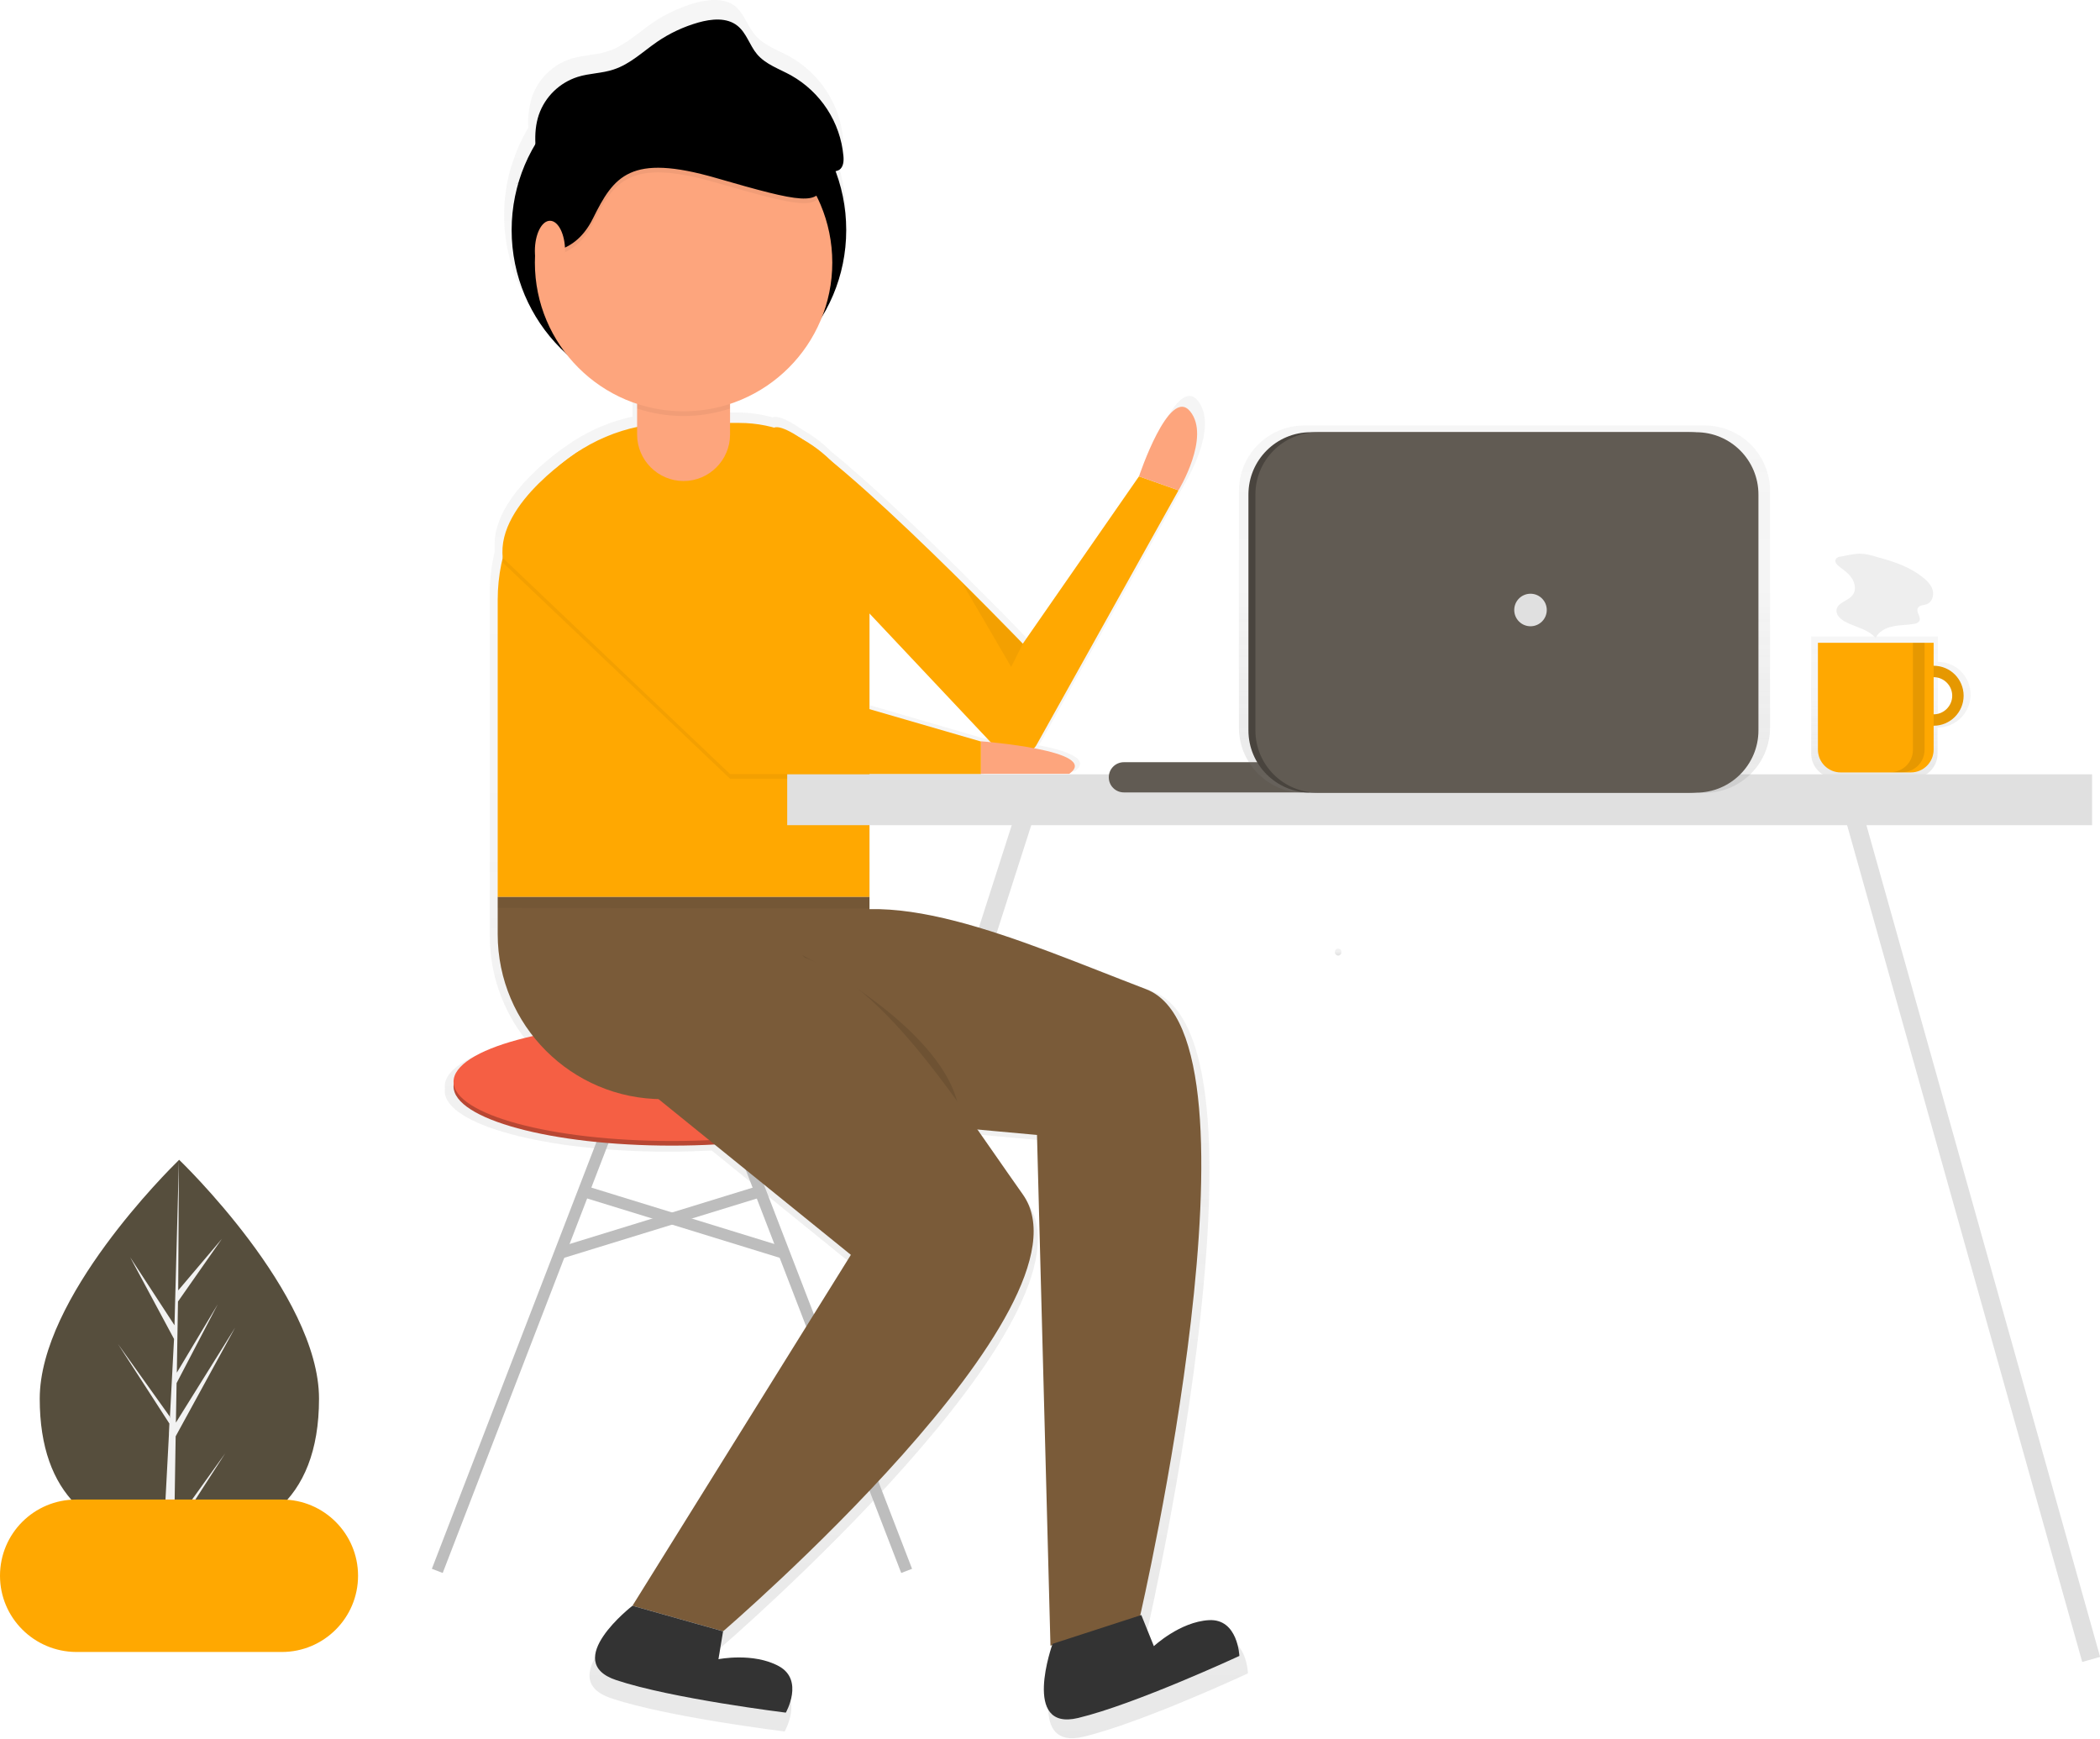 <?xml version="1.0" encoding="utf-8"?>
<!-- Generator: Adobe Illustrator 23.0.1, SVG Export Plug-In . SVG Version: 6.00 Build 0)  -->
<svg version="1.1" id="a581a3db-2a43-4a80-ac9d-86c7ddaa56ac"
	 xmlns="http://www.w3.org/2000/svg" xmlns:xlink="http://www.w3.org/1999/xlink" x="0px" y="0px" viewBox="0 0 903.8 748.2"
	 style="enable-background:new 0 0 903.8 748.2;" xml:space="preserve">
<style type="text/css">
	.st0{fill:#564E3D;}
	.st1{fill:#F2F2F2;}
	.st2{opacity:0.7;}
	.st3{fill:url(#SVGID_1_);}
	.st4{fill:#FFA801;}
	.st5{opacity:0.1;enable-background:new    ;}
	.st6{fill:#EEEEEE;}
	.st7{fill:none;stroke:#E0E0E0;stroke-width:8;stroke-miterlimit:10;}
	.st8{fill:url(#SVGID_2_);}
	.st9{fill:none;stroke:#BDBDBD;stroke-width:5;stroke-miterlimit:10;}
	.st10{fill:#B84733;}
	.st11{fill:#F55F44;}
	.st12{fill:#7A5B39;}
	.st13{opacity:5.000000e-02;enable-background:new    ;}
	.st14{fill:#FDA57D;}
	.st15{fill:#333333;}
	.st16{fill:url(#SVGID_3_);}
	.st17{fill:#E0E0E0;}
	.st18{fill:#615B53;}
	.st19{fill:url(#SVGID_4_);}
	.st20{fill:#49443E;}
</style>
<title>Hello</title>
<path class="st0" d="M137.3,601.9c0,45.2-26.9,61-60.1,61c-0.8,0-1.5,0-2.3,0c-1.5,0-3.1-0.1-4.6-0.2c-29.9-2.1-53.2-18.7-53.2-60.8
	c0-43.5,55.6-98.5,59.8-102.6l0,0c0.2-0.2,0.2-0.2,0.2-0.2S137.3,556.7,137.3,601.9z"/>
<path class="st1" d="M75,656l22-30.7l-22,34.1l-0.1,3.5c-1.5,0-3.1-0.1-4.6-0.2l2.4-45.3l0-0.4l0-0.1l0.2-4.3l-22.1-34.2L73,609.5
	l0.1,0.9l1.8-34.2L56,541l19.1,29.3l1.9-70.9l0-0.2v0.2l-0.3,55.9l18.8-22.2l-18.9,27l-0.5,30.6l17.6-29.4L76,595.2l-0.3,17
	l25.5-40.9l-25.6,46.8L75,656z"/>
<g class="st2">
	
		<linearGradient id="SVGID_1_" gradientUnits="userSpaceOnUse" x1="963.626" y1="336.185" x2="963.626" y2="397.198" gradientTransform="matrix(1 0 0 -1 -149.803 671.108)">
		<stop  offset="0" style="stop-color:#808080;stop-opacity:0.25"/>
		<stop  offset="0.535" style="stop-color:#808080;stop-opacity:0.12"/>
		<stop  offset="1" style="stop-color:#808080;stop-opacity:0.1"/>
	</linearGradient>
	<path class="st3" d="M834,284.8v-10.9h-54.5v50.4c0,5.9,4.8,10.6,10.6,10.6h33.2c5.9,0,10.6-4.8,10.6-10.6v-11.2
		c7.8,0,14.2-6.4,14.2-14.2C848.1,291.1,841.8,284.8,834,284.8z M834,307.7v-17.4c4.8,0,8.7,3.9,8.7,8.7
		C842.7,303.8,838.8,307.7,834,307.7C834,307.7,834,307.7,834,307.7z"/>
</g>
<path class="st4" d="M832.2,286.5c-7.1,0-12.9,5.8-12.9,12.9s5.8,12.9,12.9,12.9s12.9-5.8,12.9-12.9S839.4,286.5,832.2,286.5
	L832.2,286.5z M832.2,307.4c-4.4,0-8-3.6-8-8c0-4.4,3.6-8,8-8c4.4,0,8,3.6,8,8C840.2,303.8,836.6,307.4,832.2,307.4L832.2,307.4z"/>
<path class="st5" d="M832.2,286.5c-7.1,0-12.9,5.8-12.9,12.9s5.8,12.9,12.9,12.9s12.9-5.8,12.9-12.9S839.4,286.5,832.2,286.5
	L832.2,286.5z M832.2,307.4c-4.4,0-8-3.6-8-8c0-4.4,3.6-8,8-8c4.4,0,8,3.6,8,8C840.2,303.8,836.6,307.4,832.2,307.4L832.2,307.4z"/>
<path class="st4" d="M782.5,276.6h49.7l0,0v46c0,5.4-4.4,9.8-9.8,9.8h-30.2c-5.4,0-9.8-4.4-9.8-9.8V276.6L782.5,276.6z"/>
<path class="st5" d="M823.3,276.6v46c0,5.4-4.3,9.7-9.7,9.7h5c5.4,0,9.7-4.3,9.7-9.7v-46H823.3z"/>
<path class="st6" d="M792.3,239.5c-0.9,0-1.7,0.4-2.2,1.1c-0.7,1.2,0.5,2.5,1.6,3.3c2,1.5,4.1,3,5.4,5.1s1.8,5,0.3,7
	c-1.9,2.6-6.5,3.2-7,6.4c-0.3,2.1,1.5,3.8,3.3,4.9c4.5,2.6,10.3,3.3,13.5,7.3c1.3-2.8,4.3-4.4,7.3-5c3-0.7,6.1-0.6,9.1-1.1
	c1,0,1.9-0.5,2.5-1.3c0.8-1.7-1.6-3.8-0.7-5.5c0.6-1.3,2.5-1.2,3.9-1.7c2.2-0.9,3.1-3.7,2.5-6c-0.6-2.3-2.4-4.1-4.3-5.6
	c-5-4-11.1-6.3-17.2-8c-2.9-0.8-6.2-2-9.2-2.1C798.4,238.1,795.1,239,792.3,239.5z"/>
<line class="st7" x1="443.2" y1="344" x2="339.2" y2="668"/>
<g class="st2">
	
		<linearGradient id="SVGID_2_" gradientUnits="userSpaceOnUse" x1="514.095" y1="-77.108" x2="514.095" y2="671.108" gradientTransform="matrix(1 0 0 -1 -149.803 671.108)">
		<stop  offset="0" style="stop-color:#808080;stop-opacity:0.25"/>
		<stop  offset="0.535" style="stop-color:#808080;stop-opacity:0.12"/>
		<stop  offset="1" style="stop-color:#808080;stop-opacity:0.1"/>
	</linearGradient>
	<path class="st8" d="M523.8,704.5c-12.8,0.7-24.2,11.5-24.2,11.5l-5.5-13.7l-0.5,0.1c2.7-11.8,57.5-254.7,2.6-275.7
		c-42.1-16.1-86.8-36-121.8-35.3v-57.4h49.1v-2h38.9c7.4-5.3-3.4-9-15.5-11.3c0.5-0.6,0.9-1.2,1.3-1.8l62.2-111.7
		c0,0,14.3-23.5,5.1-34.8s-22.5,28.6-22.5,28.6l-51.1,73.6c0,0-51.6-53.8-84.4-80.5c-3.6-3.6-7.8-6.7-12.2-9.2
		c-6-4.1-10.5-6.2-12.8-5.3c0,0,0,0-0.1,0c-5-1.4-10.1-2.1-15.3-2.1h-4.1v-8.4c18.6-6.1,33.4-20.2,40.5-38.4
		c11.7-19.4,13.8-43,5.8-64.2c0.6-0.1,1.2-0.3,1.7-0.6c1.9-1.2,2-3.8,1.9-6c-1.4-15-10-28.3-23.1-35.6c-5.2-2.8-11.1-4.8-14.9-9.3
		c-3.3-3.9-4.7-9.3-8.6-12.4C311.6-1,304.8-0.3,299,1.3c-6.4,1.9-12.6,4.7-18.1,8.5c-6.3,4.3-11.9,9.8-19.1,12.2
		c-5.1,1.7-10.7,1.7-15.8,3.2c-8,2.5-14.4,8.7-17.1,16.7c-1.3,4.2-1.8,8.6-1.5,13c-3.1,5.2-5.6,10.9-7.3,16.7
		c-0.4,0.2-0.8,0.4-1.2,0.6l1.1-0.5c-8,26.9,0.1,56.1,20.7,75.1c8,10.4,19,18.2,31.5,22.3v10.2c-8.9,1.9-17.4,5.4-25.1,10.3l0,0
		c0,0-0.7,0.4-1.8,1.2c-0.1,0.1-0.2,0.2-0.3,0.2c-7.6,5.1-32.9,23.9-32.1,44.2c0,0.8,0,1.6,0,2.3c-1.4,5.9-2.1,11.9-2.1,17.9v147.2
		c0,16.3,5.4,32.1,15.5,44.8c-21.3,4.8-34.9,12-34.9,20.1c0.1,0.7,0.1,1.4,0,2c0,14.4,43,26.1,96.1,26.1c6.4,0,12.7-0.2,18.8-0.5
		l60,48.6l-96.1,154.4c0,0-31.7,24.5-7.2,32.7s74.7,14.3,74.7,14.3s8.2-14.3-3.1-20.5s-26.6-3.1-26.6-3.1l2-12.3
		c0,0,166.7-143.2,131.9-192.3c-6.7-9.4-13.3-19.1-20-28.6l26.2,2.4l6,224.8l0.7-0.2c-1.5,4.4-12.1,37.7,11.4,32.1
		c25.2-6,70.9-27.3,70.9-27.3S536.6,703.8,523.8,704.5z M423.5,317.8l-49.1-14.3v-42l53.4,56.6C425.2,317.9,423.5,317.8,423.5,317.8
		z"/>
</g>
<circle cx="292.2" cy="99" r="72"/>
<path class="st4" d="M374.2,264l54.9,58.3c4.1,4.3,10.9,4.5,15.2,0.5c0.8-0.8,1.5-1.6,2-2.6L507.2,211l-17-6l-50,72
	c0,0-93.9-97.8-107-93S374.2,264,374.2,264z"/>
<line class="st9" x1="269.2" y1="466" x2="188.2" y2="676"/>
<line class="st9" x1="309.2" y1="466" x2="390.2" y2="676"/>
<ellipse class="st10" cx="289.2" cy="467.5" rx="94" ry="25.5"/>
<ellipse class="st11" cx="289.2" cy="465.5" rx="94" ry="25.5"/>
<line class="st9" x1="249.7" y1="512.2" x2="338.3" y2="539.5"/>
<line class="st9" x1="328.8" y1="512.2" x2="240.1" y2="539.5"/>
<path class="st4" d="M290.3,182h27.9c30.9,0,56,25.1,56,56v148l0,0h-160l0,0V258.1C214.2,216.1,248.3,182,290.3,182z"/>
<path class="st12" d="M214.2,386h160l0,0v87l0,0h-89c-39.2,0-71-31.8-71-71l0,0V386L214.2,386z"/>
<path class="st13" d="M216.4,242.1l97.8,93h108v-14l-93-27l-79.6-98.2C249.7,195.8,213.5,218.1,216.4,242.1z"/>
<path class="st4" d="M216.4,240.1l97.8,93h108v-14l-93-27l-79.6-98.2C249.7,193.8,213.5,216.1,216.4,240.1z"/>
<path class="st14" d="M422.2,319c0,0,52,4,38,14h-38V319z"/>
<path class="st14" d="M490.2,205c0,0,13-39,22-28s-5,34-5,34L490.2,205z"/>
<polygon class="st13" points="214.2,386 214.2,390.7 374.2,391 374.2,386 "/>
<path class="st12" d="M338.7,478.6l107.6,9.8l5.8,219.8l38.5-12.5c0,0,57.6-249,2.7-270c-54.9-21-114.3-48.6-149.8-26.1
	S338.7,478.6,338.7,478.6z"/>
<path class="st5" d="M345.2,411c0,0,59,30,67,64"/>
<path class="st12" d="M282.2,472l84,68l-94,151l39,11c0,0,163-140,129-188s-68-104-110-105S282.2,472,282.2,472z"/>
<polygon class="st13" points="414.2,251 435.2,287 440.2,277 "/>
<path class="st15" d="M272.2,691c0,0-31,24-7,32s73,14,73,14s8-14-3-20s-26-3-26-3l2-12L272.2,691z"/>
<path class="st15" d="M453,707.4c0,0-13.6,37.8,11,31.9s69.4-26.7,69.4-26.7s-0.6-16.1-13.1-15.4s-23.7,11.2-23.7,11.2l-5.4-13.4
	L453,707.4z"/>
<path class="st14" d="M294.2,147L294.2,147c11,0,20,9,20,20v20c0,11-9,20-20,20h0c-11,0-20-9-20-20v-20
	C274.2,156,283.2,147,294.2,147z"/>
<path class="st13" d="M294.2,149c-11,0-20,9-20,20v6.8c13,4.3,27,4.3,40,0V169C314.2,158,305.3,149,294.2,149z"/>
<circle class="st14" cx="294.2" cy="113" r="64"/>
<path class="st13" d="M230.2,110.1c0,0,16,4.1,25-14.1s16-28.1,53-17.4s44.4,12.1,46.2,1.9c1.2-6.9-11.9-23.8-20.4-33.8
	c-4.1-4.9-10.9-7.8-18-7.8h-41.8l-25,11.6l-19,16.5l-4,22.3L230.2,110.1z"/>
<path d="M230.2,108.1c0,0,16,4.1,25-14.1s16-28.1,53-17.4s44.4,12.1,46.2,1.9c1.2-6.9-11.9-23.8-20.4-33.8c-4.1-4.9-10.9-7.8-18-7.8
	h-41.8l-25,11.6l-19,16.5l-4,22.3L230.2,108.1z"/>
<ellipse class="st14" cx="236.7" cy="108" rx="6.5" ry="13"/>
<path d="M232.1,74.6c-1.5-8.4-2.9-17.2-0.2-25.2c2.7-7.8,8.9-13.8,16.7-16.3c5-1.6,10.5-1.5,15.5-3.2c7.1-2.3,12.6-7.7,18.7-11.9
	c5.4-3.7,11.4-6.5,17.7-8.3c5.7-1.6,12.3-2.3,16.9,1.4c3.9,3.1,5.2,8.4,8.4,12.2c3.7,4.4,9.5,6.3,14.6,9.1
	c12.8,7.2,21.3,20.2,22.6,34.8c0.2,2.1,0,4.7-1.8,5.9c-1.1,0.6-2.4,0.8-3.6,0.7c-25.6-0.4-51.2-0.7-76.7-3.1
	c-7.9-0.7-15.9-1.7-23.8-1.4c-12.3,0.5-24.3,3.9-35,9.9"/>
<path class="st4" d="M32.8,645.3h88.5c18.1,0,32.8,14.7,32.8,32.8v0c0,18.1-14.7,32.8-32.8,32.8H32.8C14.7,710.8,0,696.2,0,678.1v0
	C0,659.9,14.7,645.3,32.8,645.3z"/>
<linearGradient id="SVGID_3_" gradientUnits="userSpaceOnUse" x1="725.679" y1="259.925" x2="725.679" y2="262.925" gradientTransform="matrix(1 0 0 -1 -149.803 671.108)">
	<stop  offset="0" style="stop-color:#808080;stop-opacity:0.25"/>
	<stop  offset="0.535" style="stop-color:#808080;stop-opacity:0.12"/>
	<stop  offset="1" style="stop-color:#808080;stop-opacity:0.1"/>
</linearGradient>
<path class="st16" d="M575.9,411.2c0.8,0,1.5-0.7,1.4-1.6c0-0.8-0.7-1.4-1.4-1.4c-0.8,0-1.5,0.7-1.4,1.6
	C574.5,410.5,575.1,411.2,575.9,411.2z"/>
<line class="st7" x1="796" y1="344" x2="900" y2="714.1"/>
<rect x="338.8" y="333.2" class="st17" width="561.6" height="21.9"/>
<path class="st18" d="M483.7,328h79c3.6,0,6.5,2.9,6.5,6.5l0,0c0,3.6-2.9,6.5-6.5,6.5h-79c-3.6,0-6.5-2.9-6.5-6.5l0,0
	C477.2,330.9,480.1,328,483.7,328z"/>
<g class="st2">
	
		<linearGradient id="SVGID_4_" gradientUnits="userSpaceOnUse" x1="647.539" y1="405.822" x2="647.539" y2="563.923" gradientTransform="matrix(1 0 0 -1 0 747)">
		<stop  offset="0" style="stop-color:#808080;stop-opacity:0.25"/>
		<stop  offset="0.535" style="stop-color:#808080;stop-opacity:0.12"/>
		<stop  offset="1" style="stop-color:#808080;stop-opacity:0.1"/>
	</linearGradient>
	<path class="st19" d="M561.4,183.1h172.2c15.6,0,28.2,12.6,28.2,28.2V313c0,15.6-12.6,28.2-28.2,28.2H561.4
		c-15.6,0-28.2-12.6-28.2-28.2V211.3C533.2,195.7,545.8,183.1,561.4,183.1z"/>
</g>
<path class="st20" d="M564.1,186h162.9c14.8,0,26.8,12,26.8,26.8v101.5c0,14.8-12,26.8-26.8,26.8H564.1c-14.8,0-26.8-12-26.8-26.8
	V212.8C537.3,198,549.3,186,564.1,186z"/>
<path class="st18" d="M567.1,186h162.9c14.8,0,26.8,12,26.8,26.8v101.5c0,14.8-12,26.8-26.8,26.8H567.1c-14.8,0-26.8-12-26.8-26.8
	V212.8C540.3,198,552.3,186,567.1,186z"/>
<circle class="st17" cx="658.7" cy="262.5" r="7"/>
</svg>
